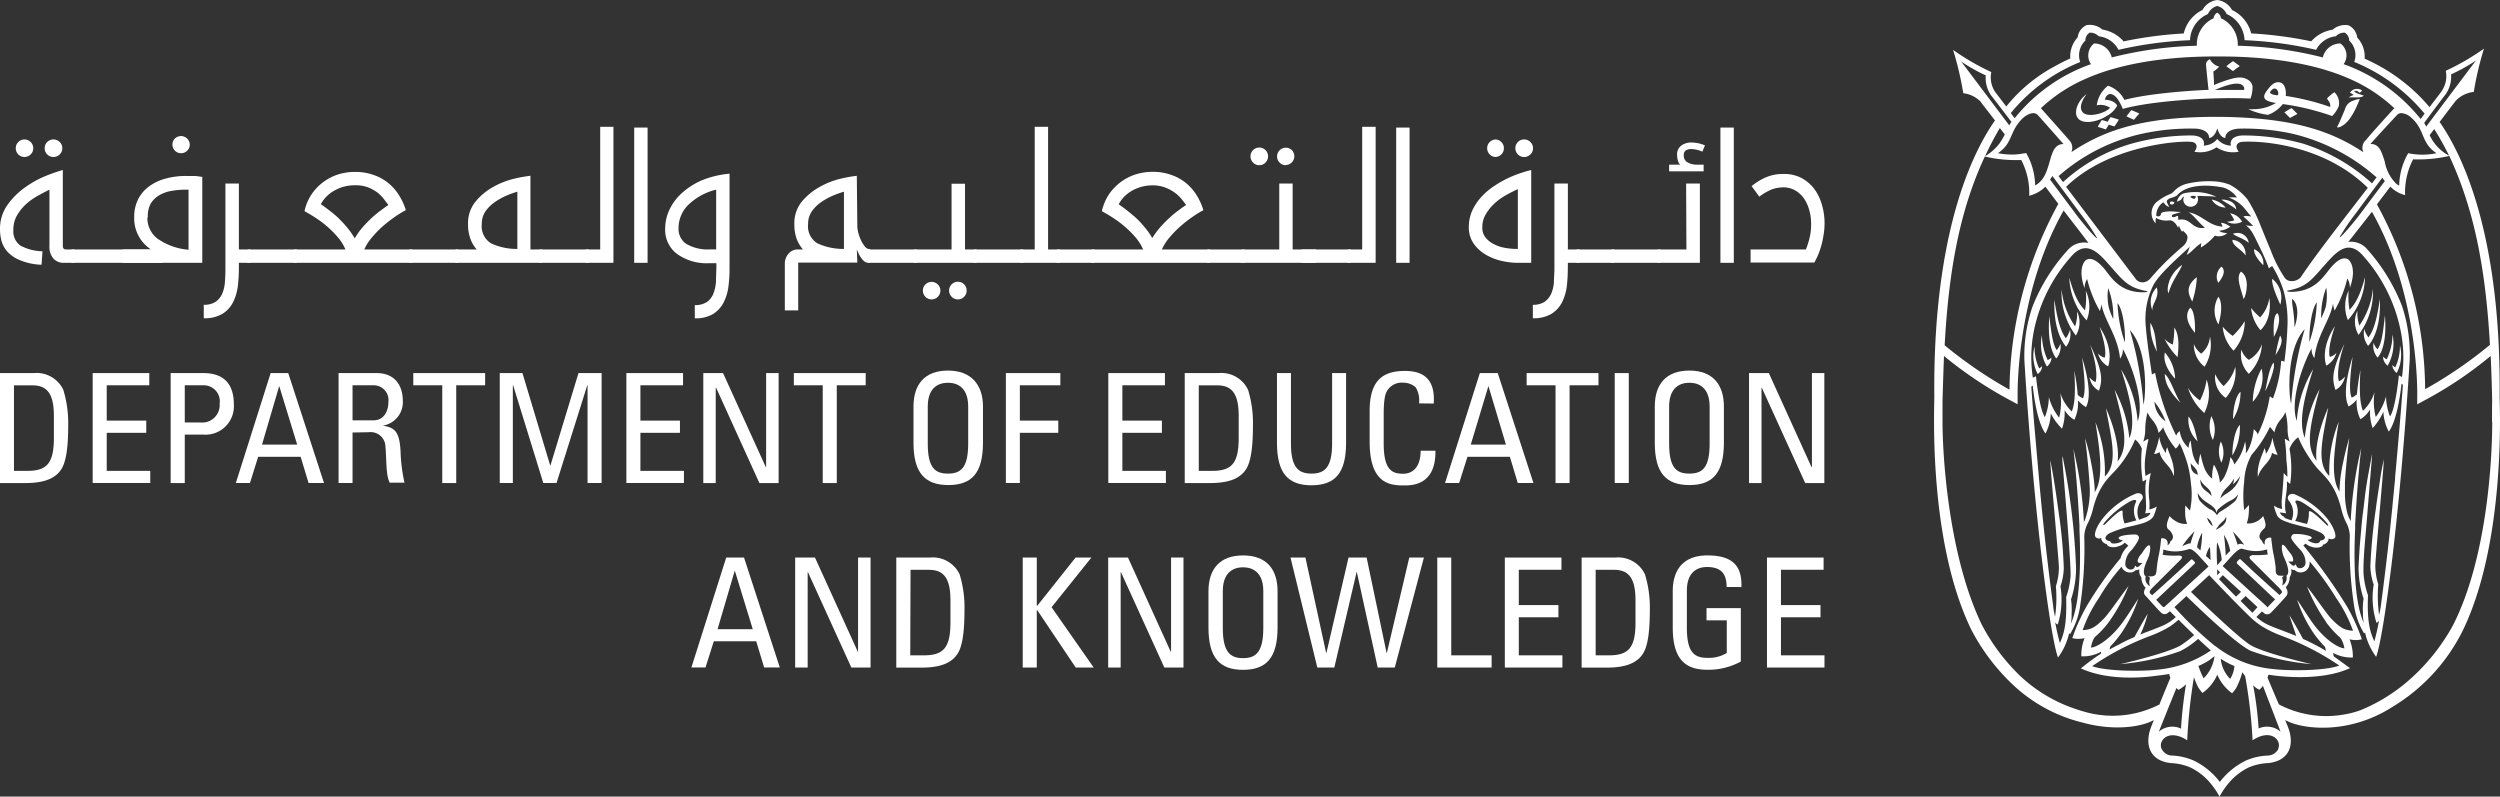 <svg xmlns="http://www.w3.org/2000/svg" id="Layer_1" data-name="Layer 1" viewBox="0 0 338.26 107.78"><rect x="0" y="0" width="338.26" height="107.78" fill="#333333" stroke="none"/><defs><style>.cls-1{fill:#fff;}</style></defs><g id="BLACK_LAYER" data-name="BLACK LAYER"><path class="cls-1" d="M316.47,51.59s-.55-1.26.73-5.06c-1.86,3.87-1.61,4.92-1.2,6.23a2.51,2.51,0,0,0,1.28-1.82A2,2,0,0,1,316.47,51.59Z"></path><path class="cls-1" d="M315.24,48.29s-.45-.85.69-4.16c-2.09,3.15-1.17,5.34-1.17,5.34a2.85,2.85,0,0,0,1.37-1.73A1.86,1.86,0,0,1,315.24,48.29Z"></path><path class="cls-1" d="M322.69,42.67c-.34,3.33-.61,4-1,4.59a2.18,2.18,0,0,1-.54-.88,2.41,2.41,0,0,0,.55,2C322.44,47.53,322.93,45.68,322.69,42.67Z"></path><path class="cls-1" d="M322,40.45c-.52,3.72-1.11,4.57-1.53,5.21a3.27,3.27,0,0,1-.58-1.15,2.78,2.78,0,0,0,.53,2.29C321.26,45.85,322.16,43.84,322,40.45Z"></path><path class="cls-1" d="M319.23,44.05a5.42,5.42,0,0,1-.26-2,3.42,3.42,0,0,0,.16,3.26,9.72,9.72,0,0,0,1.94-6.24A10.6,10.6,0,0,1,319.23,44.05Z"></path><path class="cls-1" d="M317.9,41.93a10.37,10.37,0,0,1-.12-2.62,5,5,0,0,0-.1,4A9,9,0,0,0,320,37.49C319.2,40.52,318.4,41.37,317.9,41.93Z"></path><path class="cls-1" d="M322.44,48.23a1.53,1.53,0,0,0,.62,1.25,6.05,6.05,0,0,0,.66-4.24,8.14,8.14,0,0,1-.78,3.37S322.51,48.41,322.44,48.23Z"></path><path class="cls-1" d="M323.7,49.38a1.36,1.36,0,0,0,.59,1.08,5.34,5.34,0,0,0,.43-3.75,6.82,6.82,0,0,1-.63,3A1.44,1.44,0,0,1,323.7,49.38Z"></path><path class="cls-1" d="M278.28,47.37c-.36-.57-.63-1.26-1-4.59-.24,3,.25,4.86.94,5.72a2.42,2.42,0,0,0,.56-2A2.39,2.39,0,0,1,278.28,47.37Z"></path><path class="cls-1" d="M279.51,45.77c-.42-.64-1-1.49-1.54-5.22-.13,3.4.77,5.41,1.58,6.36a2.75,2.75,0,0,0,.53-2.29A3.38,3.38,0,0,1,279.51,45.77Z"></path><path class="cls-1" d="M280.77,44.16a10.58,10.58,0,0,1-1.83-5,9.66,9.66,0,0,0,1.93,6.24,3.45,3.45,0,0,0,.17-3.26A5.56,5.56,0,0,1,280.77,44.16Z"></path><path class="cls-1" d="M282.11,42c-.51-.57-1.31-1.41-2.12-4.44a9,9,0,0,0,2.34,5.79,5,5,0,0,0-.11-4A10.16,10.16,0,0,1,282.11,42Z"></path><path class="cls-1" d="M277.06,48.72a8.44,8.44,0,0,1-.78-3.37,6.08,6.08,0,0,0,.67,4.24,1.55,1.55,0,0,0,.62-1.25C277.5,48.52,277.06,48.72,277.06,48.72Z"></path><path class="cls-1" d="M275.91,49.85a6.85,6.85,0,0,1-.63-3,5.36,5.36,0,0,0,.43,3.76,1.34,1.34,0,0,0,.59-1.09C276.24,49.64,275.91,49.85,275.91,49.85Z"></path><path class="cls-1" d="M283.53,51.7a2.15,2.15,0,0,1-.81-.65A2.5,2.5,0,0,0,284,52.87c.41-1.32.66-2.36-1.2-6.23C284.08,50.43,283.53,51.7,283.53,51.7Z"></path><path class="cls-1" d="M284.77,48.4a1.88,1.88,0,0,1-.9-.56,2.81,2.81,0,0,0,1.37,1.73s.92-2.19-1.16-5.33C285.21,47.54,284.77,48.4,284.77,48.4Z"></path><path class="cls-1" d="M294.12,64.44c.2-1.72-.73-3.2-.87-3.9-.2.2-.2.77-.2.77a5.23,5.23,0,0,1-.9-2.2,10.6,10.6,0,0,1-.7,2.32,1.51,1.51,0,0,0,.75-.26C292.51,62.59,293.69,62.91,294.12,64.44Z"></path><path class="cls-1" d="M306.58,61.42a1.58,1.58,0,0,0-.2-.78c-.15.71-1.08,2.19-.87,3.9.42-1.53,1.61-1.85,1.91-3.27a1.63,1.63,0,0,0,.75.27,10.78,10.78,0,0,1-.7-2.32A5.37,5.37,0,0,1,306.58,61.42Z"></path><path class="cls-1" d="M297.35,59.72c-.17-.58-.48-2.52-1.23-3.36A4,4,0,0,0,297.35,59.72Z"></path><path class="cls-1" d="M302.06,61.61a7.4,7.4,0,0,0,1-4.13C302.31,58.24,302,60.64,302.06,61.61Z"></path><path class="cls-1" d="M300.56,62.6a3.36,3.36,0,0,0-.07-2.86A3.64,3.64,0,0,0,300.56,62.6Z"></path><path class="cls-1" d="M299.41,59.53a3.84,3.84,0,0,0-.21-3.22A4.17,4.17,0,0,0,299.41,59.53Z"></path><path class="cls-1" d="M307.61,49.06c-.71,1-.91,3.12-1.13,3.84C306.73,52.68,308,49.6,307.61,49.06Z"></path><path class="cls-1" d="M307.66,45.58s1.18-2.07.51-3.2C307.4,42.55,307.69,45.59,307.66,45.58Z"></path><path class="cls-1" d="M304.27,50.58a6.14,6.14,0,0,0,1.78-4,3.93,3.93,0,0,1-1.78,2.11,2.67,2.67,0,0,1-1-1.39A3.71,3.71,0,0,0,304.27,50.58Z"></path><path class="cls-1" d="M307.89,48.05c.49-.78,1.17-1.91.61-2.64A21,21,0,0,0,307.89,48.05Z"></path><path class="cls-1" d="M302.15,56.72a7.06,7.06,0,0,0,1-3.71C302.42,53.61,302.09,55.78,302.15,56.72Z"></path><path class="cls-1" d="M304.81,54.36A4.85,4.85,0,0,0,306,49.88,9.82,9.82,0,0,0,304.81,54.36Z"></path><path class="cls-1" d="M302.44,49.65a5.56,5.56,0,0,1-1.58,2.59,5.21,5.21,0,0,1-1.13-1.61,3.37,3.37,0,0,0,1.42,3.21A5.32,5.32,0,0,0,302.44,49.65Z"></path><path class="cls-1" d="M297.67,54.18a5.79,5.79,0,0,1-1.63-1.7,7.55,7.55,0,0,0,2.21,3.4,5.84,5.84,0,0,0,.32-4.52A9.16,9.16,0,0,1,297.67,54.18Z"></path><path class="cls-1" d="M291.24,42c-.14-.88,1-1.69.58-3.11A2.79,2.79,0,0,0,291.24,42Z"></path><path class="cls-1" d="M293.45,52.5a8.9,8.9,0,0,0,1.58,2c-.76-1.16-1.38-3.31-2.13-3.9A4,4,0,0,0,293.45,52.5Z"></path><path class="cls-1" d="M292.92,47.69c-.43,1.79,1.37,3.52,1.38,3.55A5.68,5.68,0,0,0,292.92,47.69Z"></path><path class="cls-1" d="M294.19,44.32a12.48,12.48,0,0,1-.2,2.3,2.83,2.83,0,0,1-1.12-.79,9.33,9.33,0,0,0,1.76,2.49C294.81,46.93,294.87,45.25,294.19,44.32Z"></path><path class="cls-1" d="M293.4,39.68c.5-1.79,1.51-2.82,1.86-3.86C293.45,37.09,293.08,39.05,293.4,39.68Z"></path><path class="cls-1" d="M291.85,47.57c-.24-1.53-.14-2.55-.89-3.89A7.42,7.42,0,0,0,291.85,47.57Z"></path><path class="cls-1" d="M296.34,41.63c-1.21,1.5.66,3.39.65,3.41S297.14,42.19,296.34,41.63Z"></path><path class="cls-1" d="M297.24,37.51c-1.8,1.35-.94,2.61-.62,3.3A12.34,12.34,0,0,0,297.24,37.51Z"></path><path class="cls-1" d="M298.29,49.62a5.61,5.61,0,0,0,.73-4.09,3.32,3.32,0,0,1-1.18,2.32,2.91,2.91,0,0,1-1-1.29A3.74,3.74,0,0,0,298.29,49.62Z"></path><path class="cls-1" d="M307.44,37.73c-.13,1,1.05,3.31,1.09,3.49A3.23,3.23,0,0,0,307.44,37.73Z"></path><path class="cls-1" d="M305,33.71c-.16.86,1.24,2.17,1.23,2.18A2.1,2.1,0,0,0,305,33.71Z"></path><path class="cls-1" d="M307.05,40.31a4.9,4.9,0,0,1-1.24,2.63,8.38,8.38,0,0,1-1.23-1.27,5.43,5.43,0,0,0,1.27,3S307.47,43.4,307.05,40.31Z"></path><path class="cls-1" d="M303.21,36.75c-.72.79,0,2.34.37,3.73C304,39.8,304.42,37.49,303.21,36.75Z"></path><path class="cls-1" d="M303.83,34.56a1.94,1.94,0,0,0-1.77-2.11C302,33.26,303.33,33.75,303.83,34.56Z"></path><path class="cls-1" d="M302.13,31.64c.36.36,1.5.63,2.13,1.23A1.53,1.53,0,0,0,302.13,31.64Z"></path><path class="cls-1" d="M300.57,36.08a1.76,1.76,0,0,0-.43,2.18S301.48,36.81,300.57,36.08Z"></path><path class="cls-1" d="M302.21,47.45a6,6,0,0,0,1.51-4,9.47,9.47,0,0,1-1.63,2,7.14,7.14,0,0,1-1.35-1.25A5.31,5.31,0,0,0,302.21,47.45Z"></path><path class="cls-1" d="M300.16,40.15a3.63,3.63,0,0,0,0,3.74S301,41.33,300.16,40.15Z"></path><path class="cls-1" d="M300.58,27c.34.34,1.41.79,2,1.35C302.51,27.45,301.7,27,300.58,27Z"></path><path class="cls-1" d="M301.14,28.08A3.3,3.3,0,0,0,299.25,27,2.19,2.19,0,0,0,301.14,28.08Z"></path><path class="cls-1" d="M303.36,30a2.22,2.22,0,0,0-1.63-1.14,3.84,3.84,0,0,1,.58.95,4.41,4.41,0,0,1-1,.2A2.22,2.22,0,0,0,303.36,30Z"></path><path class="cls-1" d="M293.68,27.29c-.09.06-.18.37.17.38s.34-.32.34-.32S293.83,27.2,293.68,27.29Z"></path><path class="cls-1" d="M303.05,8.94c-.34-.25-.56-.43-.92-.67-.31.21-.67.5-.9.69l.89.66C302.48,9.35,302.64,9.22,303.05,8.94Z"></path><path class="cls-1" d="M298.31,26.54a12.25,12.25,0,0,1,1.58.09,6.69,6.69,0,0,0-4.51-.44,1.52,1.52,0,0,0-.83,1.12c.27-.18.46-.17.57-.31s.2-.38.39-.4a1.07,1.07,0,0,0-.1.5,1,1,0,0,0,1.21.85.94.94,0,0,0,.77-.85,1.07,1.07,0,0,0-.08-.59S297.66,26.5,298.31,26.54Zm-1.26.24a.21.21,0,0,1-.24.11c-.11,0-.48-.2-.42-.3s.56-.11.63-.07S297.1,26.67,297.05,26.78Z"></path><path class="cls-1" d="M304.78,11.75a1.21,1.21,0,0,0-.43-.82,2.1,2.1,0,0,0-1-.43,3.76,3.76,0,0,0-1.17.1,15.39,15.39,0,0,0-2.61.91c0-.38-.06-1.31-.1-1.82a4.59,4.59,0,0,0,.8-.67A2,2,0,0,1,299,8c-.27.17-.54.36-.51.78,0,.16.25,2.71.34,3.38-.35,0-7.49.31-11.39,1.36a3.81,3.81,0,0,0-2.22-1.92,4,4,0,0,0-1.52,2.65,2.32,2.32,0,0,1,1.8.33c-.59.74-3.05,1.42-3.72.59s.36-2.2.57-2.45c-1.62,1.14-2.35,3.91.32,3.78a5.13,5.13,0,0,0,2.42-.84,3.36,3.36,0,0,0,1.37-1.36s-.24-.73-1.66-.81c0-.16.47-1.47,1.6-.26a6.53,6.53,0,0,1,.82,1.5c4.24-1.17,12.87-1.63,17.28-1.39A4.68,4.68,0,0,0,304.78,11.75Zm-1.16.42c-.57,0-1.42,0-1.74,0-.8,0-1.45,0-2.2,0,1.3-.54,3.35-1.35,3.9-.45A.5.5,0,0,1,303.62,12.17Z"></path><path class="cls-1" d="M285.18,16.48c-.26-.09-.49-.16-.79-.24-.21.29-.42.68-.56.92l1.1.35.4-.64c.25.08.48.16.77.24l.6-.92c-.42-.13-.7-.23-1.13-.34A5.09,5.09,0,0,0,285.18,16.48Z"></path><path class="cls-1" d="M317.78,13.19c.87-.08,1.68.14,2.05-.26-.54-.17-1.1-.31-1.29-.58.24-.19.57.07.74.21.12-.11.19-.16.33-.3a1.13,1.13,0,0,0-1.65.29,2.13,2.13,0,0,1,.5.29A3.12,3.12,0,0,0,317.78,13.19Z"></path><path class="cls-1" d="M317.28,14.81c-.36.82-.67,1.66-1.08,2.4.25.1.58-.11.81-.25,1.08-.66,1.86-2.49,2.28-3.57a3.92,3.92,0,0,0-1,.27A1.64,1.64,0,0,0,317.28,14.81Z"></path><path class="cls-1" d="M309.09,15.2c.27.27.47.48.76.76l1-.55c-.3-.29-.48-.5-.8-.78A11.13,11.13,0,0,0,309.09,15.2Z"></path><path class="cls-1" d="M315.85,12.48a6.1,6.1,0,0,0-1,.84c.21.38.54.63.42,1.15a32.8,32.8,0,0,0-6-1.49c.08-.71-.09-1.65-.75-1.82-.84-.22-1.43.62-1.78,1.08-.77,1-.39,1.45,1.2,1.69a5.81,5.81,0,0,1-2.85.84,7,7,0,0,1-.89,0,8.91,8.91,0,0,0,2.67.77,4.47,4.47,0,0,0,2-1.46,33.83,33.83,0,0,1,6.68,1.62,4.07,4.07,0,0,0,.89-1.33A2,2,0,0,0,315.85,12.48Zm-7.64.4-.23,0c-.43-.06-.71-.15-.85-.37a1.13,1.13,0,0,1,.47-.5C308,11.84,308.41,12.41,308.21,12.88Z"></path><path class="cls-1" d="M287.73,15.75l1,.46c.28-.34.41-.49.73-.85-.4-.18-.67-.3-1.08-.46A9,9,0,0,0,287.73,15.75Z"></path><path class="cls-1" d="M338.21,53.71c.2-20.28-4.26-31.64-8.12-37.21,1.32-1.74,2.13-2.81,2.19-2.87a3.9,3.9,0,0,1,2.43-1.19,43.91,43.91,0,0,1,1.38-5.86,32.61,32.61,0,0,1-5.17,3,3.53,3.53,0,0,1-.5,2.66c0,.07-.67.9-1.69,2.26a24.13,24.13,0,0,0-6.55-5.44c-.7-.39-1.44-.77-2.24-1.13a3.73,3.73,0,0,0-1-2.85,2.08,2.08,0,0,0-1.19-1.66h0a2.61,2.61,0,0,0-2.14.6,4.82,4.82,0,0,0-2.89,1.57,54.38,54.38,0,0,0-8.13-1.07A4.76,4.76,0,0,0,302,1.35,2.65,2.65,0,0,0,300,0h0a2.65,2.65,0,0,0-2,1.35,4.72,4.72,0,0,0-2.53,3.18,54.35,54.35,0,0,0-8.14,1.07A4.79,4.79,0,0,0,284.46,4a2.61,2.61,0,0,0-2.14-.6h0a2.07,2.07,0,0,0-1.2,1.66,3.77,3.77,0,0,0-1,2.85c-.8.36-1.54.74-2.23,1.13a21,21,0,0,0-6.43,5.37l-1.53-2a3.6,3.6,0,0,1-.5-2.66,32.61,32.61,0,0,1-5.17-3,43.91,43.91,0,0,1,1.38,5.86A3.93,3.93,0,0,1,268,13.77c0,.05.76,1,1.93,2.53-3.88,5.53-8.4,17-8.21,37.4,0,1.89-.79,19.57,5,31.49a28.05,28.05,0,0,0,5.54,7.37,21,21,0,0,0,9.18,5.12l.43.11c4.33,1.18,8.06.51,9.56-.37l-.22.54c-.06.14-.15.37-.19.49-.81,2.19-.27,4.46,2.69,4.8a7.45,7.45,0,0,1,2.68.6,8.1,8.1,0,0,1,2.4,1.79,10.79,10.79,0,0,1,1.52,2.14h0a10.79,10.79,0,0,1,1.52-2.14,8.23,8.23,0,0,1,2.4-1.79,7.45,7.45,0,0,1,2.68-.6c3-.34,3.51-2.61,2.7-4.79-.05-.13-.14-.36-.2-.5s-.22-.54-.22-.54c2.06,1.2,8.37,2.12,14.43-1.72a25.07,25.07,0,0,0,9.62-10.42C339,73.36,338.24,55.33,338.21,53.71Zm-1.31-7.05a58.27,58.27,0,0,1-8.77,6,52.58,52.58,0,0,0-6.52-25c.73-1,1.12-1.48,1.81-2.41a4.22,4.22,0,0,0,2,1.15,9.69,9.69,0,0,1,1.08-4.84,18.89,18.89,0,0,0,4.9-.46C334.67,28.09,336.31,36.08,336.9,46.66Zm-17.18,8.93c-.28-.71-.57-1.86-.34-5.54a30.37,30.37,0,0,0-.48,3.3,3,3,0,0,1-.71.46c-.12-.37-.49-.91.13-5.53-1.55,5-.69,6.36-.54,6.72a3.8,3.8,0,0,0,1.09-.93,5.25,5.25,0,0,0,.5,2.65,3.76,3.76,0,0,0,1.31-1.32,6.51,6.51,0,0,0,.35,2.52,7.79,7.79,0,0,0,1.45-2.23,6.31,6.31,0,0,0,.73,2.71c1.28-1.69,1.72-6.48,1.72-6.48l.19.14c-.07,1.17-.39,5-.39,5-.2,2.39-.44,5.09-.66,7.48,0,.4-.06.79-.1,1.18-.08.91-.18,1.82-.26,2.72s-.16,1.53-.23,2.27-.17,1.57-.25,2.35c-.57,5.09-1.06,8.67-1.06,8.67a9.13,9.13,0,0,1-.27,1.45,18.77,18.77,0,0,1-.11-4.12,8.56,8.56,0,0,1-.4-2.55c0-.7.79-9.52,1.07-13,.06-.77.08-1.35.08-1.36s-.05.23-.07.36c-.18.8-.33,1.62-.44,2.43-.08.5-.15,1-.23,1.51-.12.78-.24,1.62-.35,2.47a76.73,76.73,0,0,0-.73,7.71,8.35,8.35,0,0,0,.45,2.47,11.1,11.1,0,0,0,.38,5.17.65.65,0,0,0,.34-.31c-.27,1.57-.63,2.82-.63,2.82-.61-1.32-1-2.73-.86-6.23a11.74,11.74,0,0,1-.6-2.86c-.1-2.08.39-6.37.54-8.54.23-2.91.47-5.73.57-7,0-.28.14-1.28-.07-.14-.26,1.44-.55,2.88-.75,4.33-.14,1-.23,2-.37,3s-.23,2.26-.34,3.44-.2,2.61-.26,4A13.71,13.71,0,0,0,319.8,81a9.23,9.23,0,0,0-.08,2,5.29,5.29,0,0,0,.12,1.32c-.38-.86-1.59-3.73-1.18-12.7,0-.22,0-.43,0-.66.33-6.25.82-10.32.82-10.32a53.25,53.25,0,0,0-1.42,9.86,4.78,4.78,0,0,1-.58-1.65,10.46,10.46,0,0,1-.2-2c0-.55,0-1.1,0-1.65.21-3.28.6-6,.6-6s-.5,1.62-.83,3.3a20.2,20.2,0,0,0-.51,4c-1.24-1.85-.71-5.58-.1-9.44a17.81,17.81,0,0,0-1.27,7.33c-1.87-1.75-.85-5.24-.15-9.24-1.06,2.38-1.84,5.29-1.58,7.21-1.52-2-.95-4.59.41-9.71a17.6,17.6,0,0,0-2,6.58c-1-2.32.16-6.18,1.14-9.29a15.46,15.46,0,0,0-2.22,7c-.93-2.39.56-7.15,2-9.8a2.08,2.08,0,0,0,.38,1.32c.28-3,2.18-5.25,2.51-7.37a6.71,6.71,0,0,0,.22.93,16.22,16.22,0,0,0,1.72-4.34,2.3,2.3,0,0,1,.35,1.26c.95-2.62,0-3.69-.24-3.85-.72-.42-1.58.25-2.24,1-1,1.11-2.06,3.34-5.42,3.4-.55,0-.76-.13-.48-.18h0c2.79-.51,3.29-1.64,5.62-4.17,1.44-1.58,2.89-2.49,4.6-.47a21.54,21.54,0,0,1,5,9.94A18.44,18.44,0,0,1,325,51c-.39-.14-.42-.24-.42-.24s-.43,4.47-1.2,5.59a7.69,7.69,0,0,1-.54-2.71,8.26,8.26,0,0,1-1.39,2.78,8.27,8.27,0,0,1-.16-3.37A6,6,0,0,1,319.72,55.59Zm-7.9-11A49.21,49.21,0,0,0,310,54.63C309.67,53.64,309.31,47.29,311.82,44.55Zm-1.7-4.14c.47.25,1.14,1.46.34,3.85C310.4,42,310.11,41.51,310.12,40.41Zm3.35.51a18.34,18.34,0,0,1-1,5.31C312.43,43.91,312.91,41.55,313.47,40.92Zm.6,2.14a10.74,10.74,0,0,1,.68-4.18,7.41,7.41,0,0,1-.08,2.66A11.45,11.45,0,0,1,314.07,43.06Zm-4.72,19.1a0,0,0,0,1,0,0,16.63,16.63,0,0,1,.14,2.33L309,64s-.05,1.32-.27,3.62a6.83,6.83,0,0,0,.05,1.25,2.92,2.92,0,0,1-1.11-.45,6.28,6.28,0,0,0,.47,1.4,1.77,1.77,0,0,0,.59.51l.3.14c.27.12,1,.35,1,.36l1.4.37c.24.07.57.13.83.21a12.59,12.59,0,0,1,1.72.65c.33.16.66.51.58.75s-.47.33-.61.33l-.08.17c-.24.37-1,.14-1.24,0a1.24,1.24,0,0,1-.43-.3c0,.06.3,0,.47-.1a.26.26,0,0,0,.12-.14c0-.24-.75-.37-1.21-.46a8,8,0,0,0-1-.06c-.31,0-.41.07-.52.27s-.17.4,1,1.68l.15.16a2.64,2.64,0,0,1,.68,1.22,3.31,3.31,0,0,1,.06.48.75.75,0,0,1-.79.82c-.69-.08-.33-.81-.72-.36-.16.19-.69-.41-.83-.55a1.85,1.85,0,0,0,.41,0,.3.3,0,0,0,.18,0,.26.26,0,0,0,.08-.21A1.43,1.43,0,0,0,310,75c-.26-.33-.46-.58-.66-.87s-.42-.45-.51-.42h0c-.19.09-.07,1.13.23,1.75.61,1.31.72,2.18.29,2.43l0,0v0a1.13,1.13,0,0,1-.51,1.3l-.05,0a1.54,1.54,0,0,0,0-1s0-.2.34-.3h0a4.32,4.32,0,0,1-.62,0c-.26,0-.55-.09-.6-.58,0-.17,0-.34,0-.5a18.59,18.59,0,0,0-.33-2c-.13-.6-.28-2.06-.28-2.06a1,1,0,0,0-.29,0,.65.65,0,0,0-.56.44,1,1,0,0,0,0,.5.68.68,0,0,1-.38-.52v0l0,0a.78.78,0,0,1-.35-.51c-.08-.52.52-1.05.58-1.09.36-.29.24-.83.08-1.29l-.17-.46a2.5,2.5,0,0,1-2.22,1,4.92,4.92,0,0,0,.25-1.07,10.61,10.61,0,0,0,.05-1.42l-.64.69a15.65,15.65,0,0,1,0-3.86,8.06,8.06,0,0,1,1-3.62h0a16.18,16.18,0,0,0,2.48-3.78s.72.83.53.66l.1.09,0-.13a3.79,3.79,0,0,1,.85-1.64,3.82,3.82,0,0,0,.63-1,.24.24,0,0,0,0,.09,9,9,0,0,1,.28,2.17,5.05,5.05,0,0,0,.28,1.74l-.34-.2c-.16-.1-.24-.15-.31-.14h0l0,0a.16.16,0,0,0,0,.12A21.4,21.4,0,0,1,309.35,62.16Zm1.32,5.94c-.3-.48.14-.61,1-.07a13.1,13.1,0,0,1,3.22,2.75c.22.3.15.46-.23.08-.91-.91-2.28-2.18-2.26-1.58a4.24,4.24,0,0,1-.25,1.57l-.52-.12-1.08-.29A2.7,2.7,0,0,0,310.67,68.1Zm4.07,16.06c-.18-.25-.32-.44,0,0s.26.35.05.06a12.37,12.37,0,0,0,1.73,1.91s.45.28.69,1.55c-.69,0-2.5-1-4.19-3.28-.53-.72-.87-1.28-2.21-3.31a17.86,17.86,0,0,0,2.32,4.67,15.27,15.27,0,0,0,1.45,1.72s.06.22.14.55a28.9,28.9,0,0,0-3.11-1.62c.05,0-.09,0,0,0-.72-1.31-1.55-2.78-1.85-3.19.33,1,.66,1.94.93,2.79-1.15-.47-2.89-1.11-3.47-1.36a6.29,6.29,0,0,1-1.83-1.13h0l-.09-.08.75-.75.27.22a.66.66,0,0,0,.89,0c.36-.32,2-2.13,2.13-2.3s.31-.48,0-1.08l-.07-.11a1.91,1.91,0,0,0,.53-1.36A1.4,1.4,0,0,0,310,77a.74.74,0,0,0,.49.13,1.07,1.07,0,0,0,.69.32,1.24,1.24,0,0,0,.79-.21,1.45,1.45,0,0,0,.37-.41l.07-.15a2,2,0,0,0,.09-.72,38.68,38.68,0,0,1,3.62,5,18.19,18.19,0,0,1,2.25,4.38c-1-.07-1.6-.23-2.94-1.63-.62-.65-2.25-3.06-3.28-4.34A23.36,23.36,0,0,0,314.74,84.16Zm-15,3.24a48,48,0,0,1-5.53-5.29l1.62-1.5s6.68,6.59,8.79,7.44a32.09,32.09,0,0,0,8.13,1.77s-6-1.36-8.12-2.5c-1.65-.9-8.18-7.27-8.18-7.27l2.46-2.27c.66.71,4.37,4.58,5.78,5.88a11.79,11.79,0,0,0,1.28,1,16.07,16.07,0,0,0,2.8,1.35,36.54,36.54,0,0,1,7.75,4c-1.77.7-6.68.76-9,.47A14.81,14.81,0,0,1,299.73,87.4Zm2.58,2.71a3.75,3.75,0,0,1-.57,1.71,4.51,4.51,0,0,1-1.28-2.73A10.51,10.51,0,0,0,302.31,90.11ZM287.1,84.34c-1.7,2.28-3.5,3.27-4.19,3.28.24-1.26.63-1.51.63-1.51a12,12,0,0,0,1.83-2A22.75,22.75,0,0,0,288,79.29c-1,1.29-2.65,3.69-3.27,4.34-1.34,1.4-1.91,1.56-2.94,1.63A18.39,18.39,0,0,1,284,80.9a27,27,0,0,1,3.08-4.25l0,.07a1,1,0,0,0,.4.51,1.11,1.11,0,0,0,.72.23h.1a1,1,0,0,0,.68-.32.74.74,0,0,0,.49-.13,1.4,1.4,0,0,0,.27,1.12,1.93,1.93,0,0,0,.57,1.4s0,0,0,0c-.37.59-.19.91,0,1.09s1.77,2,2.13,2.3a.66.66,0,0,0,.89,0l.27-.22.79.79a2.68,2.68,0,0,1-.31.28,6.59,6.59,0,0,1-1.42.87c-.47.22-1.43.57-2.54,1l-.53.22a14.12,14.12,0,0,0,1-2.81c-.26.39-1.09,1.88-1.79,3.14-.71.3-1.42.63-2.06,1l-.49.24-1,.54.18-.1c.05-.24.1-.4.1-.4A15.42,15.42,0,0,0,287,85.7,18.26,18.26,0,0,0,289.32,81C288,83.06,287.63,83.63,287.1,84.34Zm2.27-11.75c-.12-.2-.22-.26-.52-.27s-2.24.06-2.19.52a.26.26,0,0,0,.12.14c.17.07.43.16.47.1a1.14,1.14,0,0,1-.43.3c-.2.09-1,.32-1.24,0l-.08-.17c-.14,0-.53-.06-.61-.33s.25-.59.58-.75a15,15,0,0,1,3.21-1c.88-.24,2.09-.43,2.66-1.21a6.21,6.21,0,0,0,.47-1.38,2.87,2.87,0,0,1-1,.39,6.09,6.09,0,0,0,0-1.25,10.23,10.23,0,0,1,.21-3.68s-.66.35-.72.41a9.2,9.2,0,0,1-.07-2.19,21.65,21.65,0,0,1,.45-2.68.17.17,0,0,0,0-.12l0,0h-.05a.67.67,0,0,0-.31.14l-.33.2a5.33,5.33,0,0,0,.27-1.74,9.43,9.43,0,0,1,.31-2.22,3.82,3.82,0,0,0,.63,1,3.67,3.67,0,0,1,.84,1.64l0,.13.11-.09a2.79,2.79,0,0,0,.53-.66,10,10,0,0,0,1.7,2.87,1.35,1.35,0,0,0,.51-.72,7.35,7.35,0,0,1,.55,1.24,13.74,13.74,0,0,1,1,4.22,10.25,10.25,0,0,1-.13,3.65l-.63-.69a10.61,10.61,0,0,0,0,1.42,4.32,4.32,0,0,0,.25,1.07,2.47,2.47,0,0,1-1.68-.45,2.77,2.77,0,0,1-.7-.61l-.21.55c-.16.46-.28,1,.08,1.29.06,0,.66.57.58,1.09a.75.75,0,0,1-.35.51l0,0v0a.67.67,0,0,1-.39.52.85.85,0,0,0,0-.5.63.63,0,0,0-.55-.44,1,1,0,0,0-.29,0s-.15,1.46-.28,2.06a16.5,16.5,0,0,0-.32,2l-.06.5c-.06.49-.34.54-.6.58a4.16,4.16,0,0,1-.61,0h0c.37.1.34.25.34.3a1.54,1.54,0,0,0,0,1l-.05,0a1.13,1.13,0,0,1-.51-1.3v0l0,0c-.43-.25-.33-1.12.3-2.43.29-.62.39-1.63.22-1.75-.37-.14-.93.94-1.12,1.16a1.94,1.94,0,0,0-.49.84c-.07.44.36.39.66.35-.14.14-.66.74-.83.55-.38-.45,0,.28-.72.36a.75.75,0,0,1-.79-.82,2.76,2.76,0,0,1,.89-1.86C289.54,73,289.44,72.71,289.37,72.59Zm-.31-2.18-1.19.32-.4.1a4,4,0,0,1-.27-1.59c0-.6-1.34.67-2.25,1.58-.38.39-.46.22-.24-.08A12.72,12.72,0,0,1,287.94,68c.87-.54,1.3-.41,1,.07A2.73,2.73,0,0,0,289.06,70.41Zm-.95-11.1a17.24,17.24,0,0,0-2-6.58c1.37,5.12,1.93,7.73.41,9.71.27-1.92-.51-4.83-1.58-7.21.71,4,1.72,7.49-.15,9.24a17.64,17.64,0,0,0-1.27-7.33c.61,3.86,1.15,7.59-.1,9.45h0c0-.16,0-.33,0-.5a27.85,27.85,0,0,0-.49-3.52,24.43,24.43,0,0,0-.73-3,2.82,2.82,0,0,1-.09-.27s.39,2.68.6,6a12.05,12.05,0,0,1-.62,5.09,2.14,2.14,0,0,1-.13.22,52.39,52.39,0,0,0-1.42-9.86s.5,4.07.82,10.32c0,.22,0,.44,0,.66.4,9-.8,11.84-1.18,12.7a5.23,5.23,0,0,0,.11-1.33,9.91,9.91,0,0,0-.07-2,13.69,13.69,0,0,0,.68-4.18,91.13,91.13,0,0,0-1.73-14.7c0-.18-.08-.36-.12-.52,0,0,0,.48,0,.65.3,3.75.63,7.49.89,11.24.15,2.1.24,3.79.22,4.33a11.22,11.22,0,0,1-.6,2.86c.1,3.49-.25,4.91-.85,6.22,0,0-.36-1.24-.64-2.81a.68.68,0,0,0,.35.31,11.27,11.27,0,0,0,.37-5.17,8.37,8.37,0,0,0,.45-2.48,66.59,66.59,0,0,0-.72-7.7l-.35-2.47c-.2-1.32-.4-2.63-.67-3.94,0-.13-.05-.26-.08-.36s.05.94.08,1.37c.27,3.45,1.07,12.26,1.08,13a8.39,8.39,0,0,1-.41,2.56,18.17,18.17,0,0,1-.11,4.12,8.74,8.74,0,0,1-.26-1.46q-1.15-8.55-1.91-17.17c-.21-2.4-.45-5.1-.66-7.49v0c-.17-2.05-.31-3.86-.39-5l.2-.14s.43,4.79,1.72,6.48a6.17,6.17,0,0,0,.72-2.71A7.91,7.91,0,0,0,279,58a6.43,6.43,0,0,0,.35-2.51,3.68,3.68,0,0,0,1.32,1.31,5.32,5.32,0,0,0,.49-2.64,4.12,4.12,0,0,0,1.09.93c.15-.36,1-1.72-.54-6.72.62,4.62.25,5.15.13,5.53a3,3,0,0,1-.71-.46,28,28,0,0,0-.47-3.3c.23,3.68-.06,4.83-.34,5.54a6.08,6.08,0,0,1-1.56-2.53,8.45,8.45,0,0,1-.15,3.37,7.87,7.87,0,0,1-1.39-2.79,7.59,7.59,0,0,1-.54,2.71c-.77-1.11-1.21-5.58-1.21-5.58s0,.1-.42.24a18.44,18.44,0,0,1,.16-6.42,21.46,21.46,0,0,1,5-9.94c1.71-2,3.16-1.11,4.61.47,2.32,2.53,2.82,3.66,5.61,4.17h0c.28.05.07.18-.47.17-3.36,0-4.42-2.28-5.42-3.39-.67-.74-1.53-1.41-2.25-1-.27.15-1.18,1.22-.24,3.85a2.4,2.4,0,0,1,.35-1.26,16.22,16.22,0,0,0,1.73,4.34,6.77,6.77,0,0,0,.21-.93c.33,2.12,2.24,4.33,2.51,7.37a2,2,0,0,0,.38-1.32c1.44,2.65,2.93,7.41,2,9.79A15.66,15.66,0,0,0,287,50C288,53.13,289.1,57,288.11,59.31Zm15.66.41a7,7,0,0,1-1.46,3.13,2.29,2.29,0,0,0-.52-1s-.39,2.62-1.43,3.42a5.46,5.46,0,0,0-.81-2.4,5.59,5.59,0,0,0-.23,1.91,3.56,3.56,0,0,1-1.09-1.53,11.9,11.9,0,0,1-.49-1.86,5.21,5.21,0,0,0-.26,1.56c-1-1-.92-2.77-1.1-3.35a2.5,2.5,0,0,0-.26,1,3.87,3.87,0,0,1-1.2-2.27,1.2,1.2,0,0,0-.47.63,33.53,33.53,0,0,1-2.85-8.48c-.15,0-.27.12-.44.19-.11-.79-.72-4.83-.8-6.26a10.33,10.33,0,0,1,1-5.84c.77-1.4,2.82-3.26,4.95-5.2-.13.27-.28.8-.46,1.1.61-.23,1.15-1.09,2-1.57a2.88,2.88,0,0,0-.06.59,7.47,7.47,0,0,0,1.89-1.61,1.7,1.7,0,0,0,1.68-.34c-.24,0-.95-.09-1.08-.33a2.73,2.73,0,0,0,1.52-.57c-.19,0-.65-.49-1.3-.49a4.85,4.85,0,0,1,.23.51c-1.89-.08-2.85-1.66-4.6-1.93.65.33,1.36,1.42,2.21,2.08-1.78.35-1.91-1.45-3.58-1.06-.1-.17,0-.45-.09-.52s-.38.18-.64.15-.21-.3,0-.37.87-.25,1.08-.33c-.57,0-1-.08-1.45-.08s-1.22.09-1.26.29a.39.39,0,0,1-.65.29,2.29,2.29,0,0,1,.32-1.16,1.86,1.86,0,0,1,.62-.63c.1-.06.25.5.83.59-.44-.64-.4-.87-.16-1a1.08,1.08,0,0,1,.38-.2,3.24,3.24,0,0,0,.78-.3c1.33-1.58,4.19-1.52,6.27-1.11a3.49,3.49,0,0,1,1.88,1.35,9.17,9.17,0,0,0-1.12,0c2,.77,2.29,1.86,3.08,2.58-.56-.1-.89-.11-1.09,0a14.34,14.34,0,0,1,1.31,1.27,6.4,6.4,0,0,1-1-.08c.8.51,1.16,1.47,1.92,3A28.47,28.47,0,0,1,307,36.33a1.3,1.3,0,0,1,.44-.33A14.94,14.94,0,0,1,309,39.41a16,16,0,0,1,.49,5c-.05,1.37-.23,3.33-.41,4.55-.09-.11-.31-.11-.43-.15a17.39,17.39,0,0,1-1.11,5.09c-.39-.19-.09-.12-.43-.27a18,18,0,0,1-1.63,5.16c-.08-.35-.37-.53-.53-.73-.29,2.53-1.1,3.28-1.09,3.29A5.38,5.38,0,0,0,303.77,59.72Zm.77,16,3.57,3.56c.7.68.75.83.55,1-.06.07,0,0-.23.23l-1.38-1.23-2.2-2s-1.59-1.49-1.66-1.57a.17.17,0,0,0-.24,0l-.29.31c0,.05,0,.14,0,.22l5.17,4.87c-.33.33-.67.69-.9.93s-.16.1-.24,0l-5.9-5.39a.09.09,0,0,1,0-.13c.24-.24.76-.84,1.16-1.27s1.07-1.11,1.44-1a9.16,9.16,0,0,0,1,.24,5.12,5.12,0,0,0,2.37-.16h0l0,.29a3.7,3.7,0,0,0,.09.4,12.06,12.06,0,0,1-2.07.08C304.45,75.2,304.19,75.33,304.54,75.73Zm-7.58.33-.3-.31a.16.16,0,0,0-.23,0c-.07.09-1.67,1.57-1.67,1.57l-2.2,2-1.37,1.23c-.2-.2-.18-.16-.23-.22-.2-.23-.16-.39.54-1.06l3.57-3.56c.35-.4.09-.53-.31-.53a10.43,10.43,0,0,1-2.14-.1c0-.12.05-.23.07-.34s0-.23,0-.35l.11,0a5.16,5.16,0,0,0,2.37.16,8.58,8.58,0,0,0,1-.24c.38-.11,1,.51,1.44,1s.93,1,1.16,1.28a.07.07,0,0,1,0,.12l-5.89,5.39c-.09.08-.14.08-.25,0s-.57-.59-.89-.93l5.17-4.86C297,76.2,297,76.11,297,76.06Zm0-12a1.15,1.15,0,0,1-.44-.58,2.69,2.69,0,0,1-.1-.84.74.74,0,0,0,.16.26,6,6,0,0,1,.6.66,1.74,1.74,0,0,1,.19.69A1.43,1.43,0,0,1,297,64.06Zm1,8a13.77,13.77,0,0,1-.24,2.44c-.07-.08-.44-.44-.45-.44A5.89,5.89,0,0,1,298,72Zm-1-.22a14,14,0,0,0-.57,1.7h0l-.19,0c-.27.07-.75.29-.94.36A13.29,13.29,0,0,1,297,71.82Zm1.52,3.4A3.38,3.38,0,0,1,299,74c.05.33.08,1.09.1,1.78Zm.11-5.2a1.63,1.63,0,0,1,.79,1.17S298.67,70.66,298.64,70Zm.46-1.09a6.32,6.32,0,0,1-1.39-1.16,1.73,1.73,0,0,1-.28-1.11s0,.19.43.66c.62.72,1.67,1,2,1.75a1.27,1.27,0,0,1,.09.33,1.32,1.32,0,0,1,.16-.44A7.65,7.65,0,0,1,302,67.63a2.51,2.51,0,0,0,.83-.75,2.69,2.69,0,0,1-.39.91,13.32,13.32,0,0,1-2,1.42,1.4,1.4,0,0,0-.47.51v0A2.23,2.23,0,0,0,299.1,68.93Zm-1.37-4.22c.29,1.13,1.55,1.26,1.54,2.41C298.7,66.33,297.59,66.3,297.73,64.71Zm2.46,6.44a7.73,7.73,0,0,1,.57-.58,1.58,1.58,0,0,0,.49-.69,1.29,1.29,0,0,1-.11.8,2,2,0,0,1-.76.71,3.61,3.61,0,0,1-.52.28A2.89,2.89,0,0,1,300.19,71.15Zm1.57,3.42-.57.58h0c0-.51-.12-2.11-.24-2.8A5.69,5.69,0,0,1,301.76,74.57ZM300,73.39a7.16,7.16,0,0,1,.61,2.4l0,0c-.2.21-.58.67-.61.7C299.91,75.35,299.9,73.8,300,73.39Zm.4,4s-.37.4-.41.43c0-.14,0-.45,0-.83C300,77.11,300.36,77.39,300.36,77.39Zm.35.43,2.47,2.26-.67.65c-.63-.62-1.59-1.62-2.31-2.37Zm3.09,2.83,1.61,1.5-.69.76-1.6-1.6Zm-.34-7a1.58,1.58,0,0,0-.34-.07.7.7,0,0,0-.31.07l-.1.06h0a14,14,0,0,0-.64-1.79,13.54,13.54,0,0,1,1.53,1.78Zm-2-7a4.28,4.28,0,0,0-1.08.78,3.12,3.12,0,0,1,.87-1.44,5.86,5.86,0,0,0,1-1.25,3.88,3.88,0,0,1-.17.8,4.58,4.58,0,0,0,1-1.17A3.67,3.67,0,0,1,301.43,66.66ZM293,57a3.38,3.38,0,0,1-1.49-2.63A9.27,9.27,0,0,1,293,57ZM309.08,37.5a17.72,17.72,0,0,1-1.84-3.63c-.63-1.5-.52-1.25-1.44-3.51A20.37,20.37,0,0,0,304.11,27a8,8,0,0,0-2.39-2,6.66,6.66,0,0,0-2.15-.46,12.94,12.94,0,0,0-3.55.29,3.68,3.68,0,0,0-1.78.94,1.55,1.55,0,0,1-.54.46,6.38,6.38,0,0,0-1.61.89,2,2,0,0,0-.43,3.09h0c0-.39,0-.73.08-.71a2.85,2.85,0,0,0,1.75.32c.74-.1,1.21,1,1.21,1l.12-.32a2.8,2.8,0,0,0,.43.86.83.83,0,0,0,.12-.16c.22.28.58.46.61.92a1.74,1.74,0,0,1-.71,1.27c-.2.19-1.37,1.15-2.62,2.43-.65.66-1,1.06-1.63,1.77a1.47,1.47,0,0,1-1,.61h-.15a1.11,1.11,0,0,1-.82-.36l-9.5-12.56c5.5-5.37,14.62-6.26,16.89-6.09.54,0,1.14.46.47,1.34a4,4,0,0,0,3-.6,4,4,0,0,0,3,.6c-.67-.88-.07-1.3.46-1.34,2.26-.16,10.93.24,17,6.22-3,3.91-6.91,8.87-9,12a1.14,1.14,0,0,1-.42.39,1.65,1.65,0,0,1-1,.23A1.07,1.07,0,0,1,309.08,37.5Zm2.48-18.08a30.21,30.21,0,0,0-8.18-1.09c-1.48.07-1.69.91-1.51,1.37a2.42,2.42,0,0,1-1.86-.9,2.45,2.45,0,0,1-1.85.9c.17-.46,0-1.3-1.51-1.37a30.12,30.12,0,0,0-8.18,1.09,23.31,23.31,0,0,0-9.33,5.22l-.61-.81a25.33,25.33,0,0,1,11.32-5.74,30.55,30.55,0,0,1,7-.69c1.26,0,2.06.5,2.06,1.28.63-.1,1-.89,1.09-1.31.1.19.31,1.17,1.09,1.31,0-.78.81-1.27,2.07-1.28a30.48,30.48,0,0,1,7,.69A26.38,26.38,0,0,1,321.56,24l-.62.81A25,25,0,0,0,311.56,19.42Zm9.17.06c1.34-1.5,3.36-3.67,3.56-3.88a.79.79,0,0,1,.66-.29,2.14,2.14,0,0,1,1.18.5,6.81,6.81,0,0,1,.54.52c1.44,1.61,1,3.08,3,4.4a9.45,9.45,0,0,1-3.83,0,0,0,0,0,1,0,0h0a9.06,9.06,0,0,0-1.22,4.39h0a2.9,2.9,0,0,1-.41-.27,5.61,5.61,0,0,1-1.55-3C322.25,20.55,321.93,19.45,320.73,19.48Zm-.65-.51a1.45,1.45,0,0,0-.31,1.63c-4.66-3.12-10.16-4.7-19.52-4.79h-.43c-9.52,0-14.87,1.63-19.56,4.78A1.45,1.45,0,0,0,280,19c-.79-.93-3.86-4.36-3.86-4.36a21.09,21.09,0,0,1,6.11-4c6.77-3,15.35-3,17.8-3h0c2.45,0,11,0,17.8,3a21,21,0,0,1,6.11,4S320.87,18,320.08,19Zm-40.88.52c-2.34,0-1.32,4.27-3.84,5.6a9,9,0,0,0-1.21-4.38h0l-1,.15a8.22,8.22,0,0,1-.92.05,10.32,10.32,0,0,1-1.9-.18c2.15-1.46,1.48-3.1,3.57-4.92,1.18-.84,1.66-.42,1.85-.21h0C276,15.85,277.88,18,279.2,19.49Zm-1.5,4.33c1.27,1.7,2.58,3.44,3.82,5.13a32.66,32.66,0,0,1,2.23,3.25c0,.34-2.2-2.32-2.85-3.2-.28-.38-1.67-2.24-3.52-4.7C277.47,24.16,277.58,24,277.7,23.82Zm9.81,22.52a18.05,18.05,0,0,1-1-5.32C287.1,41.66,287.58,44,287.51,46.34Zm-1.58-3.17a10.2,10.2,0,0,1-.59-1.52,7.19,7.19,0,0,1-.09-2.66A10.56,10.56,0,0,1,285.93,43.17Zm2.25,1.49c2.52,2.73,2.15,9.09,1.84,10.08A49.78,49.78,0,0,0,288.18,44.66Zm2.67,41.41a15,15,0,0,0,2.8-1.34,10.46,10.46,0,0,0,1.11-.88c.58.57,1.34,1.33,2.12,2.07A14.56,14.56,0,0,1,295,87.36c-2.1,1.14-8.12,2.5-8.12,2.5A31.82,31.82,0,0,0,295,88.1a12,12,0,0,0,2.42-1.66c.63.59,1.23,1.14,1.72,1.57a15.14,15.14,0,0,1-7.06,2.58c-2.3.29-7.21.23-9-.46A36.69,36.69,0,0,1,290.85,86.07Zm7.92,3.36a9.61,9.61,0,0,0,.86-.65,5.09,5.09,0,0,1-1.47,3,11,11,0,0,1-.71-1.69C297.78,90,298.25,89.73,298.77,89.43Zm17.8-57.37a31.41,31.41,0,0,1,2.22-3.25c1.15-1.56,2.36-3.18,3.55-4.77a2.87,2.87,0,0,0,.34.46c-1.73,2.29-3,4-3.27,4.36C318.76,29.75,316.55,32.41,316.57,32.06Zm14.8-11a5.93,5.93,0,0,1-2.63-2.78l.62-.82A39.44,39.44,0,0,1,331.37,21.06Zm-.46-8.31a4.16,4.16,0,0,0,.73-2.69A23,23,0,0,0,335,8.19l-6.72,8.93-.28-.49C329.65,14.39,330.81,12.88,330.91,12.75ZM281.46,8.39a2.74,2.74,0,0,1,.7-2.9,1.24,1.24,0,0,1,.58-1.07h0a1.6,1.6,0,0,1,1.23.49,3.44,3.44,0,0,1,2.67,1.83,52.22,52.22,0,0,1,9.68-1.3,4,4,0,0,1,2.42-3.54A1.89,1.89,0,0,1,300,.81a1.87,1.87,0,0,1,1.27,1.09,4.05,4.05,0,0,1,2.43,3.54,52.34,52.34,0,0,1,9.68,1.3,3.41,3.41,0,0,1,2.66-1.83,1.6,1.6,0,0,1,1.23-.49h0a1.23,1.23,0,0,1,.58,1.06,2.72,2.72,0,0,1,.69,2.9,24.29,24.29,0,0,1,9.52,7l-.54.72a23.45,23.45,0,0,0-10.42-7.42,2,2,0,0,0-.43-2.8h0a2.43,2.43,0,0,0-2.38,1.89,51.93,51.93,0,0,0-11.51-1.58,3.92,3.92,0,0,0-2.28-3.72,1,1,0,0,0-.49-.76h0a1,1,0,0,0-.5.76,3.9,3.9,0,0,0-2.27,3.72,51.84,51.84,0,0,0-11.51,1.58,2.46,2.46,0,0,0-2.39-1.89h0a2.06,2.06,0,0,0-.42,2.8A23,23,0,0,0,272.59,16l-.52-.7A23.38,23.38,0,0,1,281.46,8.39Zm-16.1-.06a23.53,23.53,0,0,0,3.32,1.87,4.17,4.17,0,0,0,.71,2.69c.11.13,1.18,1.52,2.77,3.61a3.69,3.69,0,0,0-.3.46Zm5.23,9,.67.86a9.23,9.23,0,0,1-.75,1.26,6.8,6.8,0,0,1-1.92,1.68C269.2,19.81,269.87,18.54,270.59,17.31Zm-2,3.86a18.8,18.8,0,0,0,4.89.46,9.58,9.58,0,0,1,1.08,4.84,4.8,4.8,0,0,0,2.19-1.23l1.75,2.32a53.61,53.61,0,0,0-6.61,25.14,58.88,58.88,0,0,1-8.77-6C263.69,36.08,265.32,28.09,268.56,21.17Zm13.2,75.05-.67-.22a20.31,20.31,0,0,1-7.76-4.54,27,27,0,0,1-5.2-6.93c-4.37-9-5.33-22.21-5.33-27.57,0-1.76,0-2.73,0-2.81s.14-4.62.2-6a54.8,54.8,0,0,0,8.84,5.93l1.12.6V53.26c0-.11-.16-13.53,6.23-24.78.88,1.17,1.92,2.48,2.82,3.67l.53.72a2.9,2.9,0,0,0-2.68.84A25,25,0,0,0,275,41.5a20.56,20.56,0,0,0-1.09,7.31h0s.79,13.65,2.35,26.72c1.41,11.88,2.2,13.43,2.2,13.43a8.69,8.69,0,0,0,1.5-3.28l.13.12a10.33,10.33,0,0,0,1.32-3.53,53,53,0,0,0,.6-9.72v0a4.12,4.12,0,0,1,.52-1.83,9.49,9.49,0,0,0,.61-1.66v0c.85-3.65,2.52-4.68,3.44-5.81a14.29,14.29,0,0,0,2.31-3.79,3,3,0,0,1,.91,1.25,17.71,17.71,0,0,0,.12,4.44,3,3,0,0,0,.5-.29c-.38,1.45.19,3.69-.18,4.6l.73-.08a1.78,1.78,0,0,1-.08.18,1.35,1.35,0,0,1-.69.48c-.08,0-.27.11-.77.28a2.53,2.53,0,0,1,.36-2.67c.4-.48-.08-1.18-.9-.82a11.39,11.39,0,0,0-3.44,2.29c-1.74,1.66-2.25,3.25-1.88,3.57a.66.66,0,0,0,.75.1.69.69,0,0,0,0,.2,1,1,0,0,0,.75.64l0,.07c.18.26.48.36,1,.34a2.88,2.88,0,0,0,1-.3,1.34,1.34,0,0,0,.41-.32c.15.12.32.25.49.4l-.25.28a3.29,3.29,0,0,0-.8,1.43,50.69,50.69,0,0,0-4.53,6.39,25.79,25.79,0,0,0-2,4.42,3.47,3.47,0,0,0,1.66,0,6.33,6.33,0,0,0-.44,2.46,4.92,4.92,0,0,0,2.67-.62c0,.08,0,.17,0,.25-1.28.83-2.22,1.6-2.73,2,4.14,1.94,9.84,1.06,10.22,1,.58-.06,1.15-.14,1.72-.24.05.17.11.35.17.52-.42,1-1.25,3-1.43,3.48l0,.1A13.82,13.82,0,0,1,281.76,96.22Zm12.72-3.13a.54.54,0,0,0,.27.22,4.09,4.09,0,0,0,1-.75,57.46,57.46,0,0,0-.68,6,2.79,2.79,0,0,0-3,.42S293.48,95.53,294.48,93.09Zm13.77,8.21a1,1,0,0,1-.17.26,1.64,1.64,0,0,1-1.23.65,8.16,8.16,0,0,0-3.05.7,9.88,9.88,0,0,0-3.48,2.87,9.8,9.8,0,0,0-3.48-2.87,8.16,8.16,0,0,0-3-.7,1.55,1.55,0,0,1-1.23-.65,1.67,1.67,0,0,1-.17-.26c-.51-1.15,1-2.78,3.47-1.15a71.69,71.69,0,0,1,.91-8.54c.1.29.21.57.34.86a3.81,3.81,0,0,0,.82,1.27,5.93,5.93,0,0,0,2-2.48,5.93,5.93,0,0,0,2,2.52,3.69,3.69,0,0,0,.82-1.27,10.09,10.09,0,0,0,.57-1.58c.08.12.16.24.25.35l.13.2a66,66,0,0,1,1,8.67C307.25,98.52,308.76,100.15,308.25,101.3Zm-2.68-2.72a46,46,0,0,0-.74-5.87,3.26,3.26,0,0,0,.83.6,2.29,2.29,0,0,0,.49-.54L308.57,99A2.79,2.79,0,0,0,305.57,98.58Zm31.61-41.53c0,5.36-.75,18.63-5.33,27.57a27.27,27.27,0,0,1-5.33,6.84,23.35,23.35,0,0,1-7.11,4.59,11.9,11.9,0,0,1-2.25.6,13.77,13.77,0,0,1-8.84-1.36c-.21-.45-1.15-2.68-1.55-3.64l.14-.38.77.11c.12,0,6.11.91,10.26-1-.42-.29-1.37-1-2.21-1.6l-.09-.47a5.06,5.06,0,0,0,2.68.63,6.13,6.13,0,0,0-.45-2.46,3.5,3.5,0,0,0,1.67,0,26.38,26.38,0,0,0-2-4.42,72.42,72.42,0,0,0-5.92-8.28l.32-.25a1.67,1.67,0,0,0,.34.25,2.82,2.82,0,0,0,1,.3c.53,0,.83-.08,1-.34l0-.07a1,1,0,0,0,.75-.64,1.25,1.25,0,0,0,0-.19c.34.12.56.17.85-.07s-.15-1.92-1.89-3.57a11.75,11.75,0,0,0-3.43-2.29c-.82-.37-1.3.34-.9.82a2.56,2.56,0,0,1,.36,2.66c-.58-.19-.78-.27-.86-.3L309,69.9a1.07,1.07,0,0,1-.42-.36.72.72,0,0,1-.09-.21l.83.12c-.42-1.3.24-2.93.1-4.34a5.46,5.46,0,0,0,.45.36,14.6,14.6,0,0,0-.09-4.73,3.37,3.37,0,0,1,1.08-1.51l.09-.07a17,17,0,0,0,2.42,4c.92,1.13,2.59,2.16,3.44,5.81v0a8.46,8.46,0,0,0,.6,1.66,4.23,4.23,0,0,1,.53,1.82h0a52.22,52.22,0,0,0,.61,9.72,10.33,10.33,0,0,0,1.32,3.53l.13-.12a8.64,8.64,0,0,0,1.5,3.29s.78-1.56,2.2-13.44c1.56-13.07,2.34-26.71,2.34-26.71h0A20.73,20.73,0,0,0,325,41.4a25.22,25.22,0,0,0-4.82-7.8,2.87,2.87,0,0,0-2.44-.87c1.41-1.79,2.78-3.53,3.19-4.08,6.51,11.55,6.13,25,6.13,25.06v1l1.38-.75A52.79,52.79,0,0,0,337,48.16c.07,1.36.17,4.3.2,6.1C337.19,54.34,337.18,55.29,337.18,57.05Z"></path></g><path class="cls-1" d="M0,50.48H4.57a4,4,0,0,1,4,2.27,15.59,15.59,0,0,1,.66,4.7c0,3.17-.29,5-.91,6-.8,1.28-2.31,1.91-4.9,1.91H0ZM1.89,63.71h1.8c2.63,0,3.6-1,3.6-4.45v-3c0-3-.93-4.12-2.9-4.12H1.89Z"></path><polygon class="cls-1" points="12.54 65.35 12.54 50.48 20.2 50.48 20.2 52.13 14.44 52.13 14.44 56.91 19.79 56.91 19.79 58.56 14.44 58.56 14.44 63.71 20.33 63.71 20.33 65.35 12.54 65.35"></polygon><path class="cls-1" d="M23.09,65.36V50.48H27.5c2,0,4.14.75,4.14,4.25a3.84,3.84,0,0,1-4.16,4.07H25v6.56ZM25,57.16h2.08a2.37,2.37,0,0,0,2.64-2.54,2.17,2.17,0,0,0-2.1-2.49H25Z"></path><path class="cls-1" d="M36.62,50.48H39l4.84,14.87H41.75l-1.07-3.54H34.93l-1.11,3.54H31.91Zm1.16,1.75h0l-2.33,7.93h4.76Z"></path><path class="cls-1" d="M47.7,58.52v6.83H45.81V50.48h5.13c2.63,0,3.56,1.86,3.56,3.71a3.21,3.21,0,0,1-2.72,3.4v0c1.71.27,2.33.85,2.43,3.83a22.24,22.24,0,0,0,.52,3.89h-2c-.53-1-.41-3-.58-4.94a2,2,0,0,0-2.24-1.89Zm0-1.65h2.85c1.35,0,2-1.17,2-2.47a2,2,0,0,0-2-2.27H47.7Z"></path><polygon class="cls-1" points="65.64 50.48 65.64 52.13 61.73 52.13 61.73 65.36 59.84 65.36 59.84 52.13 55.92 52.13 55.92 50.48 65.64 50.48"></polygon><polygon class="cls-1" points="69.39 65.35 67.62 65.35 67.62 50.48 70.69 50.48 74.44 62.97 74.48 62.97 78.27 50.48 81.4 50.48 81.4 65.35 79.5 65.35 79.5 52.13 79.46 52.13 75.3 65.35 73.51 65.35 69.43 52.13 69.39 52.13 69.39 65.35"></polygon><polygon class="cls-1" points="84.75 65.35 84.75 50.48 92.42 50.48 92.42 52.13 86.65 52.13 86.65 56.91 92 56.91 92 58.56 86.65 58.56 86.65 63.71 92.54 63.71 92.54 65.35 84.75 65.35"></polygon><polygon class="cls-1" points="105.35 50.48 105.35 65.36 102.75 65.36 96.89 52.46 96.84 52.46 96.84 65.36 95.16 65.36 95.16 50.48 97.83 50.48 103.62 63.21 103.66 63.21 103.66 50.48 105.35 50.48"></polygon><polygon class="cls-1" points="117.13 50.48 117.13 52.13 113.22 52.13 113.22 65.36 111.32 65.36 111.32 52.13 107.41 52.13 107.41 50.48 117.13 50.48"></polygon><path class="cls-1" d="M123.6,59.92V55c0-3,1.52-4.86,4.67-4.86S133,52.07,133,55v4.89c0,4.12-1.52,5.74-4.68,5.74S123.6,64,123.6,59.92M131,60V55c0-3.11-2.14-3.21-2.74-3.21s-2.73.1-2.73,3.21v5c0,3.25.94,4.08,2.73,4.08S131,63.25,131,60"></path><polygon class="cls-1" points="136.1 65.35 136.1 50.48 143.47 50.48 143.47 52.13 137.99 52.13 137.99 56.91 143.19 56.91 143.19 58.56 137.99 58.56 137.99 65.35 136.1 65.35"></polygon><polygon class="cls-1" points="149.96 65.35 149.96 50.48 157.62 50.48 157.62 52.13 151.86 52.13 151.86 56.91 157.21 56.91 157.21 58.56 151.86 58.56 151.86 63.71 157.75 63.71 157.75 65.35 149.96 65.35"></polygon><path class="cls-1" d="M160.3,50.48h4.57a4,4,0,0,1,4,2.27,15.27,15.27,0,0,1,.66,4.7c0,3.17-.29,5-.91,6-.8,1.28-2.31,1.91-4.9,1.91H160.3Zm1.9,13.23H164c2.63,0,3.6-1,3.6-4.45v-3c0-3-.93-4.12-2.9-4.12H162.2Z"></path><path class="cls-1" d="M172.78,50.48h1.89V60c0,3.25,1,4.08,2.78,4.08s2.79-.83,2.79-4.08V50.48h1.89v9.44c0,4.12-1.52,5.74-4.68,5.74s-4.67-1.62-4.67-5.74Z"></path><path class="cls-1" d="M192,54.58a3.4,3.4,0,0,0-.44-2.16,2.48,2.48,0,0,0-1.66-.64,2.33,2.33,0,0,0-2.25,1.15c-.06.17-.43.54-.43,3.09v4c0,3.65,1.19,4.08,2.65,4.08.58,0,2.33-.21,2.35-3.11h2c.08,4.69-3.23,4.69-4.2,4.69-1.85,0-4.7-.12-4.7-5.89v-4.2c0-4.2,1.86-5.4,4.78-5.4s4.08,1.53,3.89,4.41Z"></path><path class="cls-1" d="M200.23,50.48h2.42l4.83,14.87h-2.12l-1.07-3.54h-5.74l-1.12,3.54h-1.91Zm1.16,1.75h0L199,60.16h4.76Z"></path><polygon class="cls-1" points="216.28 50.48 216.28 52.13 212.37 52.13 212.37 65.36 210.47 65.36 210.47 52.13 206.56 52.13 206.56 50.48 216.28 50.48"></polygon><rect class="cls-1" x="218.48" y="50.48" width="1.9" height="14.87"></rect><path class="cls-1" d="M223.9,59.92V55c0-3,1.52-4.86,4.68-4.86s4.67,1.9,4.67,4.86v4.89c0,4.12-1.52,5.74-4.67,5.74S223.9,64,223.9,59.92m7.42.08V55c0-3.11-2.15-3.21-2.74-3.21s-2.74.1-2.74,3.21v5c0,3.25.94,4.08,2.74,4.08s2.74-.83,2.74-4.08"></path><polygon class="cls-1" points="246.84 50.48 246.84 65.36 244.25 65.36 238.38 52.46 238.34 52.46 238.34 65.36 236.65 65.36 236.65 50.48 239.33 50.48 245.11 63.21 245.16 63.21 245.16 50.48 246.84 50.48"></polygon><path class="cls-1" d="M98.26,75.44h2.41l4.84,14.87h-2.12l-1.07-3.54H96.58l-1.12,3.54H93.55Zm1.16,1.76h0l-2.33,7.93h4.76Z"></path><polygon class="cls-1" points="117.79 75.44 117.79 90.32 115.19 90.32 109.32 77.42 109.28 77.42 109.28 90.32 107.59 90.32 107.59 75.44 110.27 75.44 116.06 88.17 116.1 88.17 116.1 75.44 117.79 75.44"></polygon><path class="cls-1" d="M121.27,75.44h4.57a4,4,0,0,1,4,2.27,15.27,15.27,0,0,1,.66,4.7c0,3.17-.29,5-.91,6-.8,1.28-2.31,1.92-4.9,1.92h-3.42Zm1.89,13.23H125c2.63,0,3.6-1,3.6-4.45v-3c0-3-.93-4.12-2.9-4.12h-2.5Z"></path><polygon class="cls-1" points="138.38 90.32 138.38 75.44 140.28 75.44 140.28 81.97 140.34 81.97 145.53 75.44 147.67 75.44 142.28 82.16 147.98 90.32 145.55 90.32 140.34 82.55 140.28 82.55 140.28 90.32 138.38 90.32"></polygon><polygon class="cls-1" points="160.13 75.44 160.13 90.32 157.54 90.32 151.67 77.42 151.63 77.42 151.63 90.32 149.94 90.32 149.94 75.44 152.62 75.44 158.4 88.17 158.45 88.17 158.45 75.44 160.13 75.44"></polygon><path class="cls-1" d="M163.51,84.88V80c0-3,1.53-4.85,4.68-4.85S172.86,77,172.86,80v4.89c0,4.12-1.52,5.74-4.67,5.74s-4.68-1.62-4.68-5.74m7.42.08v-5c0-3.11-2.15-3.21-2.74-3.21s-2.74.1-2.74,3.21v5c0,3.26,1,4.08,2.74,4.08s2.74-.82,2.74-4.08"></path><polygon class="cls-1" points="174.61 75.44 176.63 75.44 179.43 88.34 179.47 88.34 182.46 75.44 184.91 75.44 187.61 88.34 187.65 88.34 190.68 75.44 192.66 75.44 188.72 90.32 186.41 90.32 183.59 77.42 183.55 77.42 180.54 90.32 178.24 90.32 174.61 75.44"></polygon><polygon class="cls-1" points="194.47 90.32 194.47 75.44 196.36 75.44 196.36 88.67 201.82 88.67 201.82 90.32 194.47 90.32"></polygon><polygon class="cls-1" points="203.61 90.32 203.61 75.44 211.27 75.44 211.27 77.09 205.5 77.09 205.5 81.87 210.86 81.87 210.86 83.52 205.5 83.52 205.5 88.67 211.4 88.67 211.4 90.32 203.61 90.32"></polygon><path class="cls-1" d="M214,75.44h4.57a4,4,0,0,1,4,2.27,15.27,15.27,0,0,1,.66,4.7c0,3.17-.29,5-.91,6-.8,1.28-2.31,1.92-4.9,1.92H214Zm1.9,13.23h1.79c2.63,0,3.6-1,3.6-4.45v-3c0-3-.93-4.12-2.9-4.12h-2.49Z"></path><path class="cls-1" d="M233.62,79.42c0-1.75-.72-2.7-2.64-2.7-.6,0-2.74.1-2.74,3.21v5c0,3.26.95,4.08,2.74,4.08a4.69,4.69,0,0,0,2.66-.66V83.93H230.9V82.28h4.64v7.23A9.19,9.19,0,0,1,231,90.62c-3.15,0-4.67-1.62-4.67-5.74V80c0-3,1.52-4.85,4.67-4.85s4.74,1.17,4.62,4.28Z"></path><polygon class="cls-1" points="239.08 90.32 239.08 75.44 246.74 75.44 246.74 77.09 240.97 77.09 240.97 81.87 246.32 81.87 246.32 83.52 240.97 83.52 240.97 88.67 246.86 88.67 246.86 90.32 239.08 90.32"></polygon><path class="cls-1" d="M8.5,33.26c0,.33.14.49.42.49h1.15v1.81H8.68A1.84,1.84,0,0,1,7.24,35a2.41,2.41,0,0,1-.55-1.71l0-7.63c-.43.21-.92.47-1.48.78A8.67,8.67,0,0,0,3.6,27.55a6.68,6.68,0,0,0-1.26,1.53,3.77,3.77,0,0,0-.53,2,2.37,2.37,0,0,0,.94,2.14,6.58,6.58,0,0,0,3,.78l-.13,1.82a8.26,8.26,0,0,1-2.88-.6A4.71,4.71,0,0,1,1,34.05,3.7,3.7,0,0,1,.2,32.58,6.21,6.21,0,0,1,0,31.07a5.59,5.59,0,0,1,1-3.33A10,10,0,0,1,3.4,25.35,13.4,13.4,0,0,1,6.2,23.8,23.57,23.57,0,0,1,8.5,23Zm-4-13.21a1.15,1.15,0,0,1-.35.84,1.18,1.18,0,0,1-1.68,0,1.2,1.2,0,0,1,0-1.67,1.18,1.18,0,0,1,1.68,0,1.14,1.14,0,0,1,.35.83m3.93,0a1.11,1.11,0,0,1-.35.84,1.19,1.19,0,1,1,0-1.67,1.1,1.1,0,0,1,.35.83"></path><path class="cls-1" d="M22,35.56H10.07a1.24,1.24,0,0,1-.87-.31.87.87,0,0,1-.35-.59.84.84,0,0,1,.35-.59,1.2,1.2,0,0,1,.87-.32H22Z"></path><path class="cls-1" d="M16.94,35.56a1.27,1.27,0,0,1-.87-.31.68.68,0,0,1,0-1.19,1.32,1.32,0,0,1,.87-.31h3.49a5,5,0,0,1-2.27-4.36A5.24,5.24,0,0,1,18.67,27a4.85,4.85,0,0,1,1.45-1.74,6.44,6.44,0,0,1,2.23-1.08,10.19,10.19,0,0,1,2.85-.37c.4,0,.75,0,1.05,0s.67.06,1.12.13V35.56Zm3-6.12a3.51,3.51,0,0,0,1.36,2.84,8.47,8.47,0,0,0,4.21,1.51V25.66h-.24l-.11,0a11,11,0,0,0-1.89.16,4.83,4.83,0,0,0-1.69.58,3.36,3.36,0,0,0-1.19,1.15A3.64,3.64,0,0,0,20,29.44m5.68-9.88a1.18,1.18,0,0,1-2,.84,1.17,1.17,0,0,1,0-1.67,1.19,1.19,0,0,1,2,.83"></path><path class="cls-1" d="M32.32,36.36a20.68,20.68,0,0,1-.14,2.34,6.78,6.78,0,0,1-.63,2.16,4,4,0,0,1-1.43,1.59,4.71,4.71,0,0,1-2.55.61V41.24a2.82,2.82,0,0,0,1.61-.41,2.67,2.67,0,0,0,.89-1.1,4.83,4.83,0,0,0,.36-1.55c.05-.59.07-1.19.07-1.82V24.83h1.82v8.92h1.56v1.81H32.32Z"></path><path class="cls-1" d="M40.16,35.56H33.88a1.24,1.24,0,0,1-.87-.31.87.87,0,0,1-.35-.59.84.84,0,0,1,.35-.59,1.2,1.2,0,0,1,.87-.32h6.28Z"></path><path class="cls-1" d="M54.9,28.44a13.84,13.84,0,0,0-1.4.85,18.55,18.55,0,0,0-1.6,1.23,13.66,13.66,0,0,0-1.51,1.53,6.56,6.56,0,0,0-1.1,1.7h6.48v1.81H40.16a1.24,1.24,0,0,1-.87-.31.68.68,0,0,1,0-1.19,1.24,1.24,0,0,1,.87-.31h6.58a6.45,6.45,0,0,0-1.18-1.82A13.17,13.17,0,0,0,44,30.42a14.24,14.24,0,0,0-1.58-1.13c-.51-.32-.92-.55-1.22-.72a6.54,6.54,0,0,1,1-2.34,6.69,6.69,0,0,1,1.62-1.65,6.78,6.78,0,0,1,2-1A7.64,7.64,0,0,1,48,23.26a7.37,7.37,0,0,1,2.57.42,6.42,6.42,0,0,1,2,1.11A6.66,6.66,0,0,1,54,26.44a8.17,8.17,0,0,1,.91,2m-11.47-.79c.28.19.62.43,1,.73a15.54,15.54,0,0,1,1.22,1A15.34,15.34,0,0,1,46.9,30.7,11.41,11.41,0,0,1,48,32.25a9.16,9.16,0,0,1,1.08-1.52c.42-.47.84-.9,1.25-1.28a14.43,14.43,0,0,1,1.22-1c.4-.3.74-.53,1-.72l-.63-.82A5,5,0,0,0,51,26a5.75,5.75,0,0,0-1.28-.68A4.85,4.85,0,0,0,48,25.07a5.49,5.49,0,0,0-2.73.7,4.57,4.57,0,0,0-1.87,1.88"></path><path class="cls-1" d="M62,35.56H55.77a1.24,1.24,0,0,1-.87-.31.87.87,0,0,1-.35-.59.84.84,0,0,1,.35-.59,1.2,1.2,0,0,1,.87-.32H62Z"></path><path class="cls-1" d="M71.77,23.75v10h1.57v1.81H62a1.24,1.24,0,0,1-.87-.31.68.68,0,0,1,0-1.19,1.24,1.24,0,0,1,.87-.31H64.5a4.48,4.48,0,0,1-.84-1.41,5.52,5.52,0,0,1-.33-2,4.6,4.6,0,0,1,1-3.05,8.28,8.28,0,0,1,2.41-2,10.79,10.79,0,0,1,2.79-1.1,17.48,17.48,0,0,1,2.21-.4M70,25.94a12.58,12.58,0,0,0-1.46.52,9.08,9.08,0,0,0-1.58.88,5,5,0,0,0-1.27,1.25,2.92,2.92,0,0,0-.5,1.71,2.71,2.71,0,0,0,1.26,2.63,8.2,8.2,0,0,0,3.55.75Z"></path><path class="cls-1" d="M79.65,35.56H73.37a1.24,1.24,0,0,1-.87-.31.87.87,0,0,1-.35-.59.84.84,0,0,1,.35-.59,1.2,1.2,0,0,1,.87-.32h6.28Z"></path><path class="cls-1" d="M81.21,17.16H83v18.4H79.65a1.24,1.24,0,0,1-.87-.31.68.68,0,0,1,0-1.19,1.24,1.24,0,0,1,.87-.31h1.56Z"></path><rect class="cls-1" x="85.81" y="17.26" width="1.81" height="18.3"></rect><path class="cls-1" d="M98.71,36.47a17.63,17.63,0,0,1-.17,2.44A6.53,6.53,0,0,1,97.87,41a4,4,0,0,1-1.41,1.5,4.63,4.63,0,0,1-2.45.57V41.28a2.81,2.81,0,0,0,1.67-.44,2.56,2.56,0,0,0,.87-1.18A5.57,5.57,0,0,0,96.88,38c0-.65.05-1.32.05-2v-.39H96a6.89,6.89,0,0,1-4.39-1.25A4.06,4.06,0,0,1,90,31a6.07,6.07,0,0,1,.64-2.75,7.13,7.13,0,0,1,1.8-2.28A9.64,9.64,0,0,1,95.2,24.3a13.25,13.25,0,0,1,3.51-.8ZM96.9,33.75V25.66a8.19,8.19,0,0,0-3.71,2,4.41,4.41,0,0,0-1.38,3.22,2.45,2.45,0,0,0,1,2.09,5.73,5.73,0,0,0,3.34.77Z"></path><path class="cls-1" d="M116,30.65a4,4,0,0,0,.12.8,5.69,5.69,0,0,0,.35,1,4.14,4.14,0,0,0,.54.89.93.93,0,0,0,.73.38v1.81h-.35a.71.71,0,0,1-.47-.19,2.42,2.42,0,0,1-.42-.47,4.18,4.18,0,0,1-.33-.57l-.24-.54.07,1.77h-8V42h-1.81V35.67a2,2,0,0,1,.47-1.31,1.61,1.61,0,0,1,1.2-.61h.78a4.88,4.88,0,0,1-.84-1.41,5.75,5.75,0,0,1-.32-2,4.64,4.64,0,0,1,1-3.05,8.5,8.5,0,0,1,2.43-2,10.71,10.71,0,0,1,2.8-1.1,17.57,17.57,0,0,1,2.22-.4Zm-1.81-4.71a12.67,12.67,0,0,0-1.47.52,9.25,9.25,0,0,0-1.6.88,5,5,0,0,0-1.27,1.25,2.92,2.92,0,0,0-.51,1.71,2.7,2.7,0,0,0,1.27,2.63,8.35,8.35,0,0,0,3.58.75Z"></path><path class="cls-1" d="M124.05,35.56h-6.28a1.27,1.27,0,0,1-.87-.31.85.85,0,0,1-.34-.59.82.82,0,0,1,.34-.59,1.23,1.23,0,0,1,.87-.32h6.28Z"></path><path class="cls-1" d="M124.05,35.56a1.24,1.24,0,0,1-.87-.31.87.87,0,0,1-.35-.59.84.84,0,0,1,.35-.59,1.2,1.2,0,0,1,.87-.32h4.7V24.86h1.82v8.89h1.56v1.81Zm2,4.95a1.18,1.18,0,0,1-1.18-1.18,1.14,1.14,0,0,1,.34-.84,1.18,1.18,0,0,1,1.68,0,1.17,1.17,0,0,1,0,1.67,1.13,1.13,0,0,1-.84.35m3.55,0a1.1,1.1,0,0,1-.83-.35,1.19,1.19,0,1,1,1.67,0,1.11,1.11,0,0,1-.84.35"></path><path class="cls-1" d="M138.44,35.56h-6.27a1.24,1.24,0,0,1-.87-.31.87.87,0,0,1-.35-.59.84.84,0,0,1,.35-.59,1.2,1.2,0,0,1,.87-.32h6.27Z"></path><path class="cls-1" d="M140,17.16h1.81V33.75h1.57v1.81h-4.95a1.25,1.25,0,0,1-.87-.31.68.68,0,0,1,0-1.19,1.25,1.25,0,0,1,.87-.31H140Z"></path><path class="cls-1" d="M148.08,35.56h-4.69a1.24,1.24,0,0,1-.87-.31.87.87,0,0,1-.35-.59.84.84,0,0,1,.35-.59,1.2,1.2,0,0,1,.87-.32h4.69Z"></path><path class="cls-1" d="M162.82,28.44a13.83,13.83,0,0,0-1.39.85,17.13,17.13,0,0,0-1.6,1.23,13.74,13.74,0,0,0-1.52,1.53,6.83,6.83,0,0,0-1.1,1.7h6.49v1.81H148.08a1.24,1.24,0,0,1-.87-.31.68.68,0,0,1,0-1.19,1.24,1.24,0,0,1,.87-.31h6.59a6.71,6.71,0,0,0-1.19-1.82,13.89,13.89,0,0,0-1.58-1.51,15.31,15.31,0,0,0-1.59-1.13c-.51-.32-.92-.55-1.22-.72a6.72,6.72,0,0,1,1-2.34,7.06,7.06,0,0,1,1.62-1.65,6.9,6.9,0,0,1,2-1,7.7,7.7,0,0,1,2.22-.33,7.35,7.35,0,0,1,2.56.42,6.42,6.42,0,0,1,2,1.11,6.7,6.7,0,0,1,1.43,1.65,8.53,8.53,0,0,1,.9,2m-11.46-.79c.28.19.61.43,1,.73s.8.65,1.22,1a13.84,13.84,0,0,1,1.23,1.29,10.59,10.59,0,0,1,1.1,1.55A9.79,9.79,0,0,1,157,30.73a17,17,0,0,1,1.26-1.28,13,13,0,0,1,1.22-1c.39-.3.73-.53,1-.72-.16-.23-.37-.5-.63-.82a5,5,0,0,0-.94-.87,5.61,5.61,0,0,0-1.29-.68,4.79,4.79,0,0,0-1.67-.28,5.56,5.56,0,0,0-2.74.7,4.61,4.61,0,0,0-1.86,1.88"></path><path class="cls-1" d="M168.39,35.56H163.7a1.24,1.24,0,0,1-.87-.31.84.84,0,0,1-.35-.59.8.8,0,0,1,.35-.59,1.2,1.2,0,0,1,.87-.32h4.69Z"></path><path class="cls-1" d="M168.39,35.56a1.28,1.28,0,0,1-.88-.31.85.85,0,0,1-.34-.59.82.82,0,0,1,.34-.59,1.24,1.24,0,0,1,.88-.32h4.7V24.83h1.81v8.92h3.16v1.81Zm2-13.21a1.11,1.11,0,0,1-.84-.35,1.19,1.19,0,1,1,1.67,0,1.1,1.1,0,0,1-.83.35m3.59,0a1.11,1.11,0,0,1-.84-.35,1.18,1.18,0,1,1,1.67-1.67,1.19,1.19,0,0,1-.83,2"></path><path class="cls-1" d="M182.75,35.56h-6.28a1.24,1.24,0,0,1-.87-.31.87.87,0,0,1-.35-.59.84.84,0,0,1,.35-.59,1.2,1.2,0,0,1,.87-.32h6.28Z"></path><path class="cls-1" d="M184.31,17.16h1.82v18.4h-3.38a1.28,1.28,0,0,1-.88-.31.68.68,0,0,1,0-1.19,1.28,1.28,0,0,1,.88-.31h1.56Z"></path><rect class="cls-1" x="188.91" y="17.26" width="1.81" height="18.3"></rect><path class="cls-1" d="M207.18,35.56h-1.92a10,10,0,0,1-2-.24,7.54,7.54,0,0,1-2.12-.8A5.19,5.19,0,0,1,199.42,33a3.79,3.79,0,0,1-.68-2.29,5.36,5.36,0,0,1,.49-2.28,7.57,7.57,0,0,1,1.26-1.85,9.19,9.19,0,0,1,1.72-1.44,14.64,14.64,0,0,1,1.9-1.07,15.08,15.08,0,0,1,1.76-.69,13.18,13.18,0,0,1,1.31-.37Zm-1.81-1.88V25.59c-.42.19-.91.44-1.47.74a8.33,8.33,0,0,0-1.57,1.09,6.64,6.64,0,0,0-1.25,1.49,3.43,3.43,0,0,0-.52,1.88,2.12,2.12,0,0,0,.45,1.36,3.34,3.34,0,0,0,1.15.9,5,5,0,0,0,1.5.49,9,9,0,0,0,1.49.14Zm-1.89-13.63a1.14,1.14,0,0,1-.34.84,1.18,1.18,0,0,1-.84.35,1.19,1.19,0,0,1,0-2.37,1.18,1.18,0,0,1,.84.35,1.13,1.13,0,0,1,.34.83m3.94,0a1.11,1.11,0,0,1-.35.84,1.19,1.19,0,1,1,0-1.67,1.1,1.1,0,0,1,.35.83"></path><path class="cls-1" d="M212.13,36.36A20.68,20.68,0,0,1,212,38.7a6.78,6.78,0,0,1-.63,2.16,4,4,0,0,1-1.43,1.59,4.68,4.68,0,0,1-2.54.61V41.24a2.81,2.81,0,0,0,1.6-.41,2.67,2.67,0,0,0,.89-1.1,4.83,4.83,0,0,0,.36-1.55c0-.59.07-1.19.07-1.82V24.83h1.82v8.92h1.56v1.81h-1.56Z"></path><path class="cls-1" d="M218.38,35.56h-4.69a1.27,1.27,0,0,1-.87-.31.85.85,0,0,1-.34-.59.82.82,0,0,1,.34-.59,1.23,1.23,0,0,1,.87-.32h4.69Z"></path><path class="cls-1" d="M224.66,35.56h-6.28a1.27,1.27,0,0,1-.87-.31.85.85,0,0,1-.34-.59.82.82,0,0,1,.34-.59,1.23,1.23,0,0,1,.87-.32h6.28Z"></path><path class="cls-1" d="M228.14,24.83H230V35.56h-5.3a1.24,1.24,0,0,1-.87-.31.68.68,0,0,1,0-1.19,1.24,1.24,0,0,1,.87-.31h3.48Zm2.2-4.31a3.83,3.83,0,0,0-1.5-.35,1.32,1.32,0,0,0-.73.18.66.66,0,0,0-.28.63,1,1,0,0,0,.52,1,2.56,2.56,0,0,0,1.29.3h.87v.9h-4.67v-.9h1.5a.85.85,0,0,1-.28-.46,2.46,2.46,0,0,1-.14-.81,1.48,1.48,0,0,1,.6-1.34,2.27,2.27,0,0,1,1.28-.39,4.92,4.92,0,0,1,1.89.39Z"></path><rect class="cls-1" x="232.78" y="17.26" width="1.81" height="18.3"></rect><path class="cls-1" d="M237,25.18a8.4,8.4,0,0,1,1.78-1.12,5.85,5.85,0,0,1,2.58-.52,5,5,0,0,1,2.44.57,5.39,5.39,0,0,1,1.73,1.52,6.74,6.74,0,0,1,1,2.14,8.85,8.85,0,0,1,.34,2.46A9.67,9.67,0,0,1,246.7,32a11,11,0,0,1-.37,1.57,9.22,9.22,0,0,1-.46,1.2c-.16.34-.29.59-.38.75h-8.63V33.75h7.49a13.56,13.56,0,0,0,.45-1.39,7.73,7.73,0,0,0,.25-2.13,6.34,6.34,0,0,0-.27-1.86,5,5,0,0,0-.73-1.56,3.64,3.64,0,0,0-1.18-1.06,3.18,3.18,0,0,0-1.59-.4,4.78,4.78,0,0,0-1.5.26,7.38,7.38,0,0,0-1.74,1Z"></path></svg>